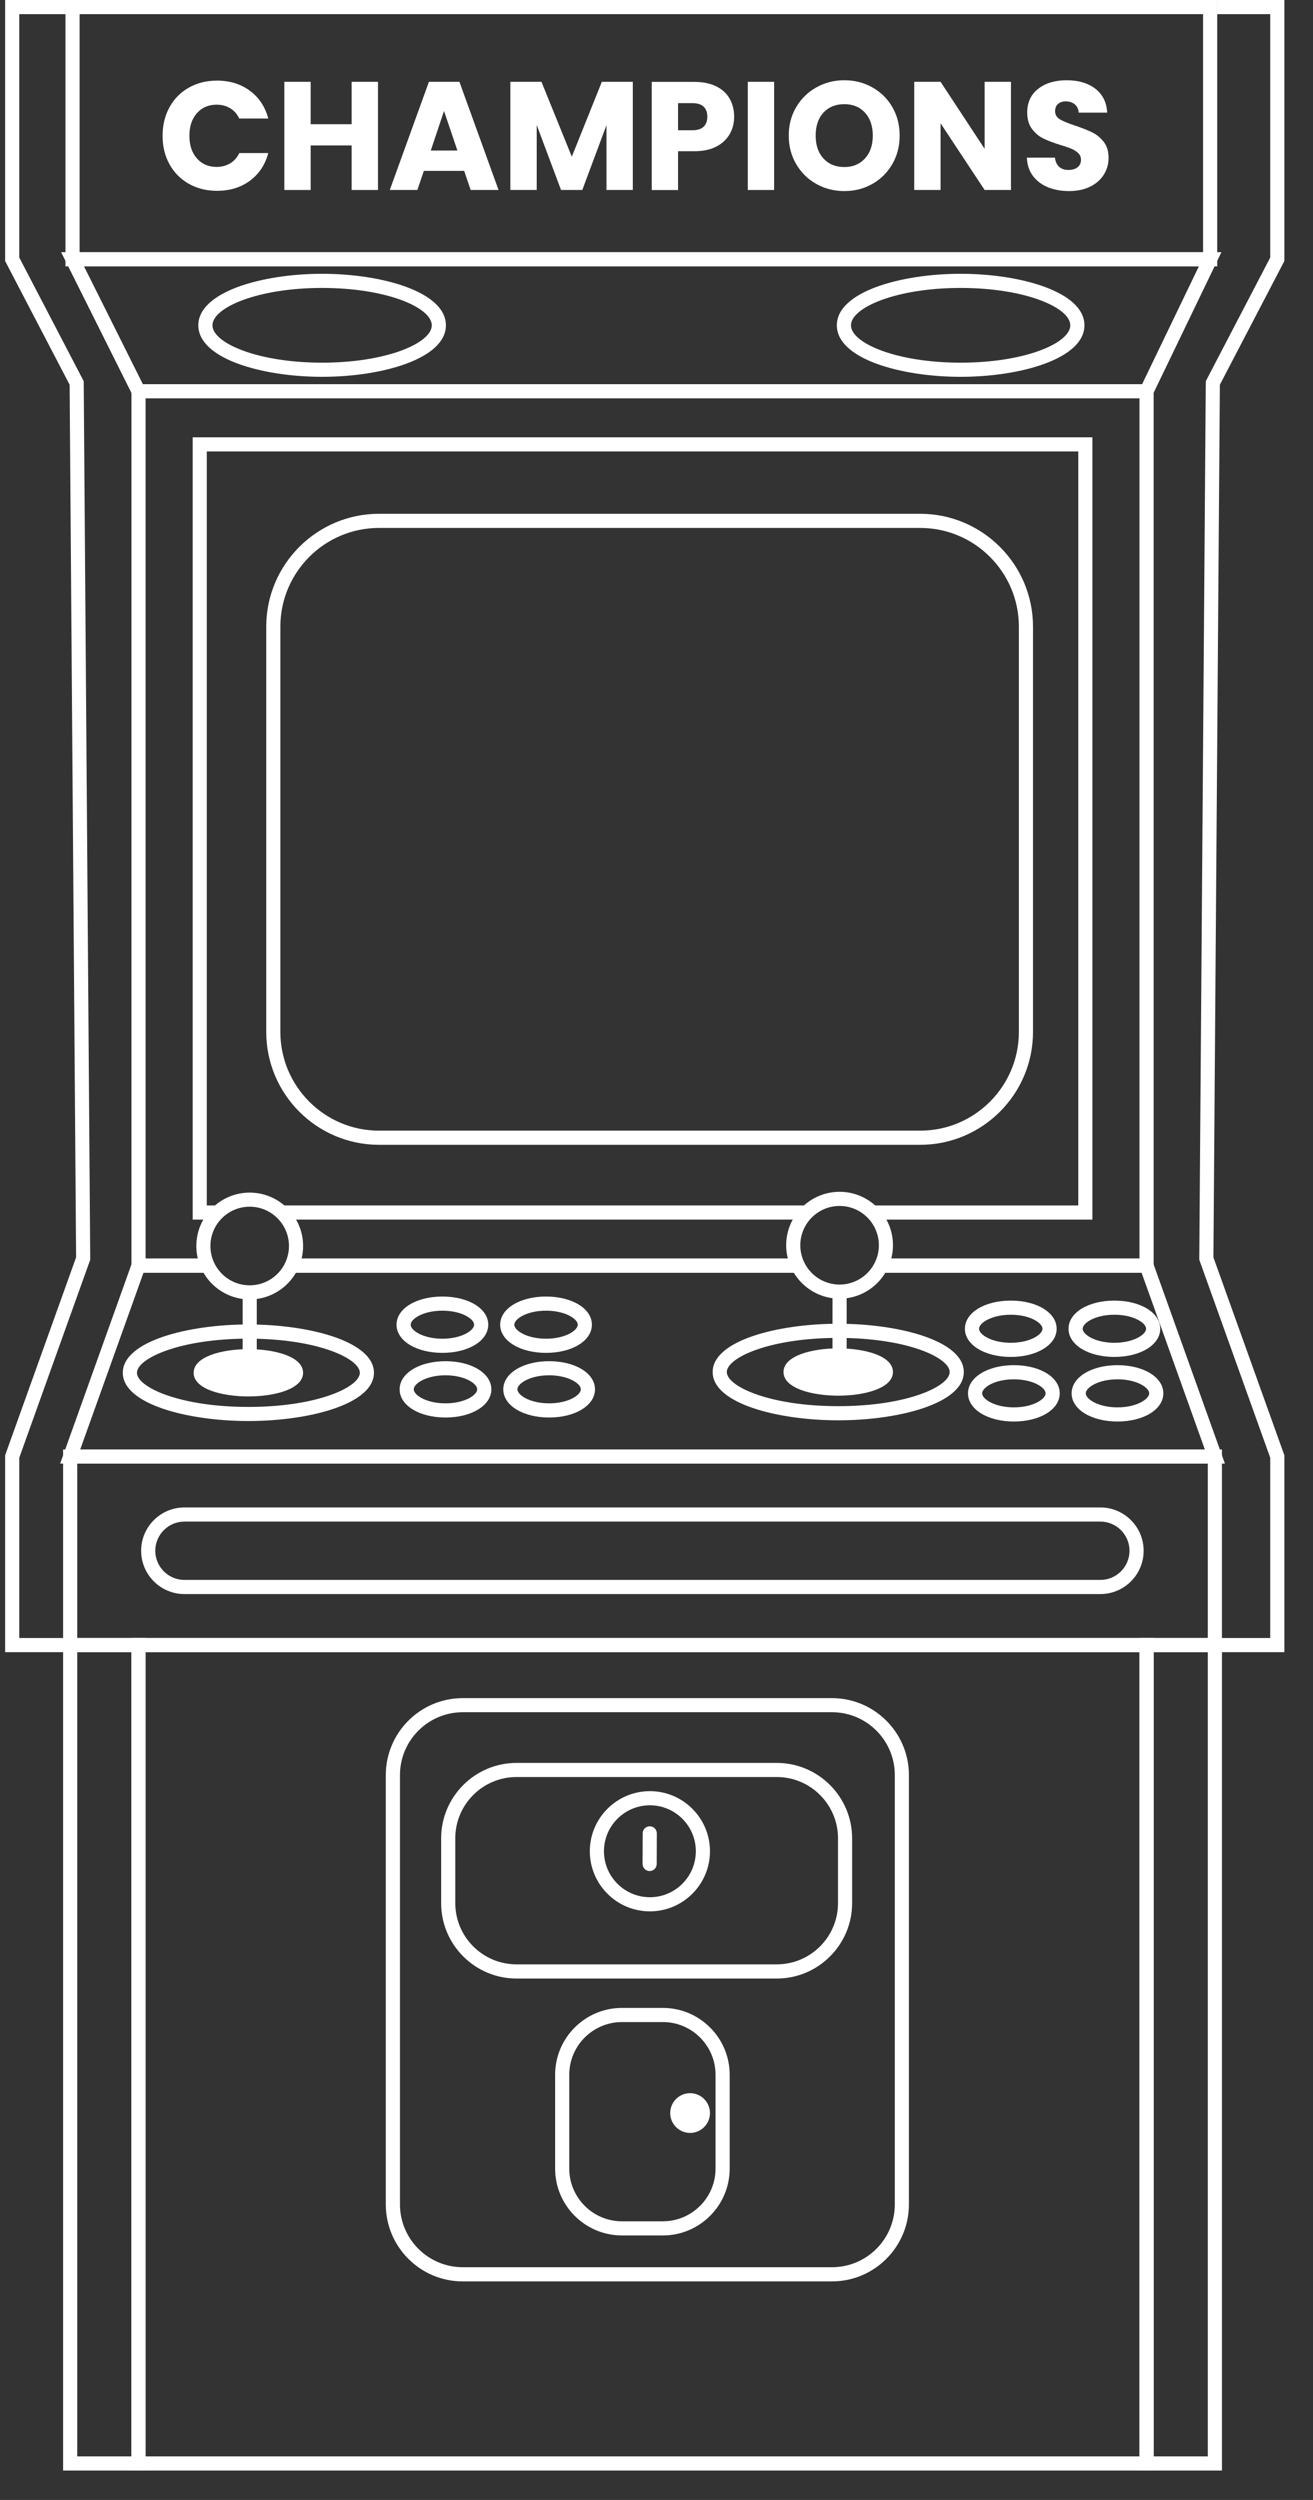 <svg width="72" height="137" viewBox="0 0 72 137" fill="none" xmlns="http://www.w3.org/2000/svg">
<rect x="0" y="0" width="72" height="137" fill="#333333" stroke="none"/>
<g clip-path="url(#clip0_4001_143582)">
<path d="M63.261 69.744H48.32V68.969H62.484V21.83H7.984V68.969H11.394V69.744H7.209V21.055H63.261V69.744Z" fill="white"/>
<path d="M43.763 68.969H15.992V69.744H43.763V68.969Z" fill="white"/>
<path d="M59.904 66.835H47.839V66.06H59.129V24.74H11.339V66.06H11.939V66.835H10.565V23.965H59.904V66.835Z" fill="white"/>
<path d="M44.238 66.059H15.445V66.834H44.238V66.059Z" fill="white"/>
<path d="M50.461 62.736H20.784C17.374 62.736 14.6 59.962 14.6 56.552V34.341C14.6 30.931 17.374 28.156 20.784 28.156H50.461C53.871 28.156 56.646 30.931 56.646 34.341V56.552C56.646 59.962 53.871 62.736 50.461 62.736ZM20.784 28.931C17.801 28.931 15.374 31.357 15.374 34.341V56.552C15.374 59.535 17.803 61.961 20.784 61.961H50.461C53.445 61.961 55.871 59.535 55.871 56.552V34.341C55.871 31.357 53.445 28.931 50.461 28.931H20.784Z" fill="white"/>
<path d="M63.117 21.827H7.355L3.352 13.82H66.977L63.115 21.827H63.117ZM7.834 21.052H62.63L65.742 14.595H4.606L7.834 21.052Z" fill="white"/>
<path d="M66.749 14.595H3.59V0H66.747V14.595H66.749ZM4.365 13.82H65.972V0.775H4.365V13.82Z" fill="white"/>
<path d="M43.763 68.969H15.992V69.744H43.763V68.969Z" fill="white"/>
<path d="M67.169 80.206H3.299L7.323 68.969H11.394V69.744H7.87L4.399 79.431H66.069L62.6 69.744H48.32V68.969H63.145L67.169 80.206Z" fill="white"/>
<path d="M67.006 90.54H3.461V79.434H67.006V90.54ZM4.236 89.765H66.231V80.206H4.236V89.765Z" fill="white"/>
<path d="M63.261 135.387H7.207V89.762H63.261V135.387ZM7.982 134.612H62.486V90.537H7.982V134.612Z" fill="white"/>
<path d="M3.85 90.539H0.281V79.751L4.173 68.904L3.818 21.083L0.281 14.303V0H3.978V0.775H1.056V14.113L4.591 20.891V20.984L4.948 69.035L4.924 69.101L1.056 79.886V89.764H3.85V90.539Z" fill="white"/>
<path d="M70.43 90.539H66.862V89.764H69.655V79.886L65.764 69.035V68.966L66.121 20.891L69.655 14.113V0.775H66.733V0H70.43V14.303L66.893 21.083L66.539 68.904L70.43 79.751V90.539Z" fill="white"/>
<path d="M7.982 135.387H3.461V89.762H7.982V135.387ZM4.236 134.612H7.207V90.537H4.236V134.612Z" fill="white"/>
<path d="M67.007 135.387H62.486V89.762H67.007V135.387ZM63.261 134.612H66.232V90.537H63.261V134.612Z" fill="white"/>
<path d="M24.259 74.138C22.825 74.138 21.744 73.475 21.744 72.594C21.744 71.714 22.825 71.051 24.259 71.051C25.693 71.051 26.774 71.714 26.774 72.594C26.774 73.475 25.693 74.138 24.259 74.138ZM24.259 71.826C23.197 71.826 22.519 72.282 22.519 72.594C22.519 72.907 23.197 73.363 24.259 73.363C25.321 73.363 25.999 72.907 25.999 72.594C25.999 72.282 25.321 71.826 24.259 71.826Z" fill="white"/>
<path d="M29.942 74.138C28.509 74.138 27.428 73.475 27.428 72.594C27.428 71.714 28.509 71.051 29.942 71.051C31.376 71.051 32.457 71.714 32.457 72.594C32.457 73.475 31.376 74.138 29.942 74.138ZM29.942 71.826C28.88 71.826 28.203 72.282 28.203 72.594C28.203 72.907 28.88 73.363 29.942 73.363C31.005 73.363 31.682 72.907 31.682 72.594C31.682 72.282 31.005 71.826 29.942 71.826Z" fill="white"/>
<path d="M24.429 77.681C22.995 77.681 21.914 77.018 21.914 76.137C21.914 75.257 22.995 74.594 24.429 74.594C25.863 74.594 26.944 75.257 26.944 76.137C26.944 77.018 25.863 77.681 24.429 77.681ZM24.429 75.367C23.367 75.367 22.689 75.823 22.689 76.135C22.689 76.448 23.367 76.904 24.429 76.904C25.491 76.904 26.169 76.448 26.169 76.135C26.169 75.823 25.491 75.367 24.429 75.367Z" fill="white"/>
<path d="M30.112 77.681C28.679 77.681 27.598 77.018 27.598 76.137C27.598 75.257 28.679 74.594 30.112 74.594C31.546 74.594 32.627 75.257 32.627 76.137C32.627 77.018 31.546 77.681 30.112 77.681ZM30.112 75.367C29.05 75.367 28.373 75.823 28.373 76.135C28.373 76.448 29.05 76.904 30.112 76.904C31.174 76.904 31.852 76.448 31.852 76.135C31.852 75.823 31.174 75.367 30.112 75.367Z" fill="white"/>
<path d="M55.427 74.361C53.993 74.361 52.912 73.697 52.912 72.817C52.912 71.936 53.993 71.273 55.427 71.273C56.861 71.273 57.942 71.936 57.942 72.817C57.942 73.697 56.861 74.361 55.427 74.361ZM55.427 72.048C54.365 72.048 53.687 72.504 53.687 72.817C53.687 73.129 54.365 73.585 55.427 73.585C56.489 73.585 57.167 73.129 57.167 72.817C57.167 72.502 56.489 72.048 55.427 72.048Z" fill="white"/>
<path d="M61.108 74.361C59.675 74.361 58.594 73.697 58.594 72.817C58.594 71.936 59.675 71.273 61.108 71.273C62.542 71.273 63.623 71.936 63.623 72.817C63.623 73.697 62.542 74.361 61.108 74.361ZM61.108 72.048C60.047 72.048 59.369 72.504 59.369 72.817C59.369 73.129 60.047 73.585 61.108 73.585C62.171 73.585 62.848 73.129 62.848 72.817C62.848 72.502 62.171 72.048 61.108 72.048Z" fill="white"/>
<path d="M55.597 77.9C54.163 77.9 53.082 77.237 53.082 76.356C53.082 75.475 54.163 74.812 55.597 74.812C57.031 74.812 58.112 75.475 58.112 76.356C58.112 77.237 57.031 77.9 55.597 77.9ZM55.597 75.587C54.535 75.587 53.857 76.043 53.857 76.356C53.857 76.668 54.535 77.125 55.597 77.125C56.659 77.125 57.337 76.668 57.337 76.356C57.337 76.043 56.659 75.587 55.597 75.587Z" fill="white"/>
<path d="M61.279 77.9C59.845 77.9 58.764 77.237 58.764 76.356C58.764 75.475 59.845 74.812 61.279 74.812C62.712 74.812 63.793 75.475 63.793 76.356C63.793 77.237 62.712 77.9 61.279 77.9ZM61.279 75.587C60.216 75.587 59.539 76.043 59.539 76.356C59.539 76.668 60.216 77.125 61.279 77.125C62.34 77.125 63.018 76.668 63.018 76.356C63.018 76.043 62.34 75.587 61.279 75.587Z" fill="white"/>
<path d="M13.692 71.209C12.077 71.209 10.766 69.895 10.766 68.282C10.766 66.669 12.079 65.356 13.692 65.356C15.305 65.356 16.621 66.669 16.621 68.282C16.621 69.895 15.307 71.209 13.692 71.209ZM13.692 66.128C12.505 66.128 11.538 67.093 11.538 68.282C11.538 69.471 12.503 70.436 13.692 70.436C14.881 70.436 15.846 69.471 15.846 68.282C15.846 67.093 14.879 66.128 13.692 66.128Z" fill="white"/>
<path d="M13.62 77.873C10.282 77.873 6.734 76.947 6.734 75.228C6.734 73.509 10.282 72.582 13.62 72.582C16.958 72.582 20.506 73.509 20.506 75.228C20.506 76.947 16.958 77.873 13.62 77.873ZM13.62 73.359C9.834 73.359 7.509 74.449 7.509 75.23C7.509 76.011 9.834 77.101 13.62 77.101C17.406 77.101 19.731 76.011 19.731 75.23C19.731 74.449 17.406 73.359 13.62 73.359Z" fill="white"/>
<path d="M16.232 75.228C16.232 75.731 15.062 76.136 13.618 76.136C12.174 76.136 11.004 75.729 11.004 75.228C11.004 74.728 12.174 74.32 13.618 74.32C15.062 74.32 16.232 74.728 16.232 75.228Z" fill="white"/>
<path d="M13.62 76.526C12.173 76.526 10.619 76.121 10.619 75.23C10.619 74.339 12.175 73.934 13.62 73.934C15.064 73.934 16.62 74.339 16.62 75.23C16.62 76.121 15.064 76.526 13.62 76.526ZM13.62 74.711C12.211 74.711 11.455 75.095 11.392 75.249C11.455 75.367 12.211 75.752 13.62 75.752C15.028 75.752 15.729 75.395 15.839 75.23C15.729 75.067 14.977 74.709 13.62 74.709V74.711Z" fill="white"/>
<path d="M14.08 70.82H13.305V75.229H14.08V70.82Z" fill="white"/>
<path d="M46.04 71.168C44.425 71.168 43.111 69.854 43.111 68.239C43.111 66.624 44.425 65.312 46.04 65.312C47.655 65.312 48.967 66.626 48.967 68.239C48.967 69.854 47.653 71.168 46.04 71.168ZM46.04 66.087C44.853 66.087 43.886 67.052 43.886 68.241C43.886 69.43 44.853 70.395 46.04 70.395C47.227 70.395 48.194 69.428 48.194 68.241C48.194 67.055 47.229 66.087 46.04 66.087Z" fill="white"/>
<path d="M45.966 77.834C42.627 77.834 39.08 76.907 39.08 75.189C39.08 73.47 42.627 72.543 45.966 72.543C49.304 72.543 52.851 73.47 52.851 75.189C52.851 76.907 49.304 77.834 45.966 77.834ZM45.966 73.318C42.18 73.318 39.855 74.407 39.855 75.189C39.855 75.97 42.18 77.059 45.966 77.059C49.752 77.059 52.076 75.97 52.076 75.189C52.076 74.407 49.752 73.318 45.966 73.318Z" fill="white"/>
<path d="M45.966 76.097C47.409 76.097 48.58 75.691 48.58 75.189C48.58 74.688 47.409 74.281 45.966 74.281C44.522 74.281 43.352 74.688 43.352 75.189C43.352 75.691 44.522 76.097 45.966 76.097Z" fill="white"/>
<path d="M45.965 76.484C44.521 76.484 42.965 76.078 42.965 75.187C42.965 74.296 44.521 73.891 45.965 73.891C47.41 73.891 48.966 74.296 48.966 75.187C48.966 76.078 47.41 76.484 45.965 76.484ZM45.965 74.668C44.557 74.668 43.801 75.052 43.738 75.206C43.801 75.324 44.557 75.709 45.965 75.709C47.374 75.709 48.075 75.352 48.184 75.187C48.075 75.025 47.323 74.668 45.965 74.668Z" fill="white"/>
<path d="M46.427 70.781H45.652V75.19H46.427V70.781Z" fill="white"/>
<path d="M45.624 125.022H25.373C23.048 125.022 21.156 123.131 21.156 120.806V97.275C21.156 94.951 23.048 93.059 25.373 93.059H45.624C47.949 93.059 49.841 94.951 49.841 97.275V120.806C49.841 123.131 47.949 125.022 45.624 125.022ZM25.375 93.831C23.477 93.831 21.933 95.375 21.933 97.273V120.804C21.933 122.702 23.477 124.245 25.375 124.245H45.626C47.525 124.245 49.068 122.702 49.068 120.804V97.273C49.068 95.375 47.525 93.831 45.626 93.831H25.375Z" fill="white"/>
<path d="M42.595 108.425H28.324C26.045 108.425 24.191 106.571 24.191 104.293V100.742C24.191 98.463 26.045 96.609 28.324 96.609H42.595C44.873 96.609 46.727 98.463 46.727 100.742V104.293C46.727 106.571 44.873 108.425 42.595 108.425ZM28.324 97.382C26.472 97.382 24.966 98.888 24.966 100.739V104.291C24.966 106.143 26.472 107.648 28.324 107.648H42.595C44.447 107.648 45.953 106.143 45.953 104.291V100.739C45.953 98.888 44.447 97.382 42.595 97.382H28.324Z" fill="white"/>
<path d="M36.349 122.504H34.105C32.084 122.504 30.441 120.861 30.441 118.84V113.699C30.441 111.678 32.084 110.035 34.105 110.035H36.349C38.37 110.035 40.013 111.678 40.013 113.699V118.84C40.013 120.861 38.37 122.504 36.349 122.504ZM34.105 110.81C32.513 110.81 31.216 112.107 31.216 113.699V118.84C31.216 120.432 32.513 121.729 34.105 121.729H36.349C37.941 121.729 39.238 120.432 39.238 118.84V113.699C39.238 112.107 37.941 110.81 36.349 110.81H34.105Z" fill="white"/>
<path d="M37.842 116.5C38.23 116.5 38.545 116.185 38.545 115.797C38.545 115.409 38.23 115.094 37.842 115.094C37.453 115.094 37.139 115.409 37.139 115.797C37.139 116.185 37.453 116.5 37.842 116.5Z" fill="white"/>
<path d="M37.842 116.886C37.24 116.886 36.752 116.396 36.752 115.797C36.752 115.197 37.242 114.707 37.842 114.707C38.441 114.707 38.931 115.197 38.931 115.797C38.931 116.396 38.441 116.886 37.842 116.886ZM37.842 115.482C37.668 115.482 37.527 115.623 37.527 115.797C37.527 115.97 37.668 116.111 37.842 116.111C38.015 116.111 38.156 115.97 38.156 115.797C38.156 115.623 38.015 115.482 37.842 115.482Z" fill="white"/>
<path d="M35.623 102.536C35.41 102.536 35.236 102.36 35.236 102.147L35.243 100.468C35.243 100.255 35.416 100.082 35.631 100.082C35.844 100.082 36.018 100.257 36.018 100.471L36.011 102.149C36.011 102.362 35.836 102.536 35.623 102.536Z" fill="white"/>
<path d="M35.638 104.744C33.822 104.744 32.344 103.266 32.344 101.45C32.344 99.634 33.822 98.156 35.638 98.156C37.454 98.156 38.932 99.634 38.932 101.45C38.932 103.266 37.454 104.744 35.638 104.744ZM35.638 98.931C34.248 98.931 33.119 100.061 33.119 101.45C33.119 102.84 34.248 103.969 35.638 103.969C37.027 103.969 38.157 102.84 38.157 101.45C38.157 100.061 37.027 98.931 35.638 98.931Z" fill="white"/>
<path d="M60.338 87.356H10.114C8.804 87.356 7.74 86.292 7.74 84.983C7.74 83.674 8.804 82.609 10.114 82.609H60.34C61.649 82.609 62.713 83.674 62.713 84.983C62.713 86.292 61.649 87.356 60.34 87.356H60.338ZM10.114 83.384C9.233 83.384 8.515 84.102 8.515 84.983C8.515 85.863 9.233 86.581 10.114 86.581H60.34C61.22 86.581 61.938 85.863 61.938 84.983C61.938 84.102 61.22 83.384 60.34 83.384H10.114Z" fill="white"/>
<path d="M9.296 5.875C9.549 5.417 9.902 5.058 10.356 4.802C10.81 4.547 11.323 4.418 11.897 4.418C12.601 4.418 13.202 4.604 13.705 4.975C14.205 5.347 14.541 5.854 14.71 6.496H13.122C13.004 6.249 12.837 6.059 12.62 5.93C12.402 5.801 12.157 5.736 11.881 5.736C11.435 5.736 11.076 5.89 10.8 6.2C10.523 6.51 10.386 6.924 10.386 7.442C10.386 7.959 10.523 8.373 10.8 8.683C11.074 8.994 11.435 9.148 11.881 9.148C12.157 9.148 12.402 9.082 12.62 8.953C12.837 8.825 13.004 8.635 13.122 8.388H14.71C14.541 9.029 14.205 9.534 13.705 9.904C13.204 10.273 12.603 10.457 11.897 10.457C11.323 10.457 10.81 10.328 10.356 10.073C9.902 9.817 9.549 9.46 9.296 9.004C9.043 8.548 8.916 8.029 8.916 7.442C8.916 6.855 9.043 6.333 9.296 5.875Z" fill="white"/>
<path d="M20.727 4.484V10.411H19.283V7.97H17.036V10.411H15.592V4.484H17.036V6.807H19.283V4.484H20.727Z" fill="white"/>
<path d="M25.454 9.364H23.242L22.887 10.411H21.375L23.52 4.484H25.193L27.338 10.411H25.809L25.454 9.364ZM25.083 8.251L24.348 6.081L23.622 8.251H25.083Z" fill="white"/>
<path d="M34.701 4.484V10.411H33.257V6.858L31.931 10.411H30.765L29.431 6.849V10.411H27.986V4.484H29.692L31.356 8.587L33.003 4.484H34.701Z" fill="white"/>
<path d="M40.02 7.337C39.862 7.622 39.621 7.85 39.294 8.025C38.967 8.2 38.561 8.287 38.078 8.287H37.182V10.415H35.738V4.488H38.078C38.551 4.488 38.95 4.571 39.277 4.733C39.604 4.896 39.849 5.122 40.012 5.409C40.175 5.696 40.257 6.025 40.257 6.397C40.257 6.741 40.179 7.054 40.02 7.339V7.337ZM38.585 6.944C38.72 6.815 38.787 6.631 38.787 6.395C38.787 6.158 38.72 5.975 38.585 5.846C38.449 5.717 38.245 5.652 37.968 5.652H37.182V7.138H37.968C38.242 7.138 38.449 7.073 38.585 6.944Z" fill="white"/>
<path d="M42.45 4.484V10.411H41.006V4.484H42.45Z" fill="white"/>
<path d="M44.768 10.083C44.303 9.823 43.934 9.462 43.662 8.997C43.389 8.533 43.252 8.011 43.252 7.431C43.252 6.85 43.389 6.33 43.662 5.868C43.934 5.408 44.303 5.047 44.768 4.787C45.233 4.527 45.743 4.398 46.301 4.398C46.858 4.398 47.369 4.527 47.834 4.787C48.298 5.047 48.664 5.406 48.932 5.868C49.2 6.33 49.333 6.85 49.333 7.431C49.333 8.011 49.198 8.533 48.928 8.997C48.657 9.462 48.292 9.823 47.83 10.083C47.367 10.342 46.858 10.471 46.301 10.471C45.743 10.471 45.233 10.342 44.768 10.083ZM47.435 8.681C47.72 8.366 47.861 7.95 47.861 7.431C47.861 6.911 47.72 6.489 47.435 6.176C47.15 5.864 46.772 5.708 46.299 5.708C45.826 5.708 45.44 5.862 45.154 6.172C44.869 6.482 44.728 6.901 44.728 7.431C44.728 7.961 44.869 8.372 45.154 8.685C45.44 8.997 45.819 9.154 46.299 9.154C46.772 9.154 47.15 8.995 47.435 8.681Z" fill="white"/>
<path d="M55.437 10.411H53.993L51.577 6.756V10.411H50.133V4.484H51.577L53.993 8.156V4.484H55.437V10.411Z" fill="white"/>
<path d="M57.461 10.26C57.117 10.118 56.845 9.912 56.638 9.635C56.433 9.36 56.325 9.027 56.312 8.638H57.85C57.873 8.858 57.949 9.025 58.078 9.141C58.206 9.257 58.375 9.314 58.584 9.314C58.794 9.314 58.967 9.265 59.091 9.166C59.216 9.067 59.277 8.932 59.277 8.757C59.277 8.611 59.228 8.488 59.129 8.393C59.03 8.298 58.91 8.218 58.766 8.157C58.623 8.096 58.418 8.024 58.154 7.946C57.772 7.828 57.459 7.709 57.216 7.591C56.973 7.473 56.767 7.298 56.591 7.067C56.416 6.837 56.329 6.535 56.329 6.164C56.329 5.613 56.53 5.18 56.929 4.867C57.328 4.555 57.85 4.398 58.492 4.398C59.133 4.398 59.67 4.555 60.071 4.867C60.47 5.18 60.685 5.615 60.713 6.172H59.15C59.14 5.98 59.068 5.83 58.939 5.72C58.81 5.61 58.644 5.556 58.441 5.556C58.266 5.556 58.126 5.602 58.019 5.695C57.911 5.788 57.858 5.921 57.858 6.096C57.858 6.288 57.949 6.436 58.128 6.544C58.308 6.651 58.589 6.765 58.973 6.89C59.355 7.019 59.668 7.143 59.906 7.262C60.145 7.38 60.352 7.551 60.527 7.777C60.702 8.003 60.789 8.292 60.789 8.647C60.789 9.002 60.702 9.291 60.531 9.567C60.36 9.844 60.111 10.064 59.784 10.226C59.456 10.389 59.072 10.471 58.627 10.471C58.194 10.471 57.805 10.401 57.461 10.26Z" fill="white"/>
<path d="M17.663 20.65C14.372 20.65 10.875 19.66 10.875 17.827C10.875 15.994 14.374 15.004 17.663 15.004C20.953 15.004 24.452 15.994 24.452 17.827C24.452 19.66 20.953 20.65 17.663 20.65ZM17.663 15.779C14.118 15.779 11.65 16.858 11.65 17.827C11.65 18.796 14.12 19.875 17.663 19.875C21.207 19.875 23.677 18.796 23.677 17.827C23.677 16.858 21.207 15.779 17.663 15.779Z" fill="white"/>
<path d="M52.677 20.65C49.385 20.65 45.889 19.66 45.889 17.827C45.889 15.994 49.387 15.004 52.677 15.004C55.967 15.004 59.466 15.994 59.466 17.827C59.466 19.66 55.967 20.65 52.677 20.65ZM52.677 15.779C49.132 15.779 46.664 16.858 46.664 17.827C46.664 18.796 49.134 19.875 52.677 19.875C56.22 19.875 58.691 18.796 58.691 17.827C58.691 16.858 56.22 15.779 52.677 15.779Z" fill="white"/>
</g>
<defs>
<clipPath id="clip0_4001_143582">
<rect width="70.984" height="137" fill="white" transform="translate(0.281)"/>
</clipPath>
</defs>
</svg>
